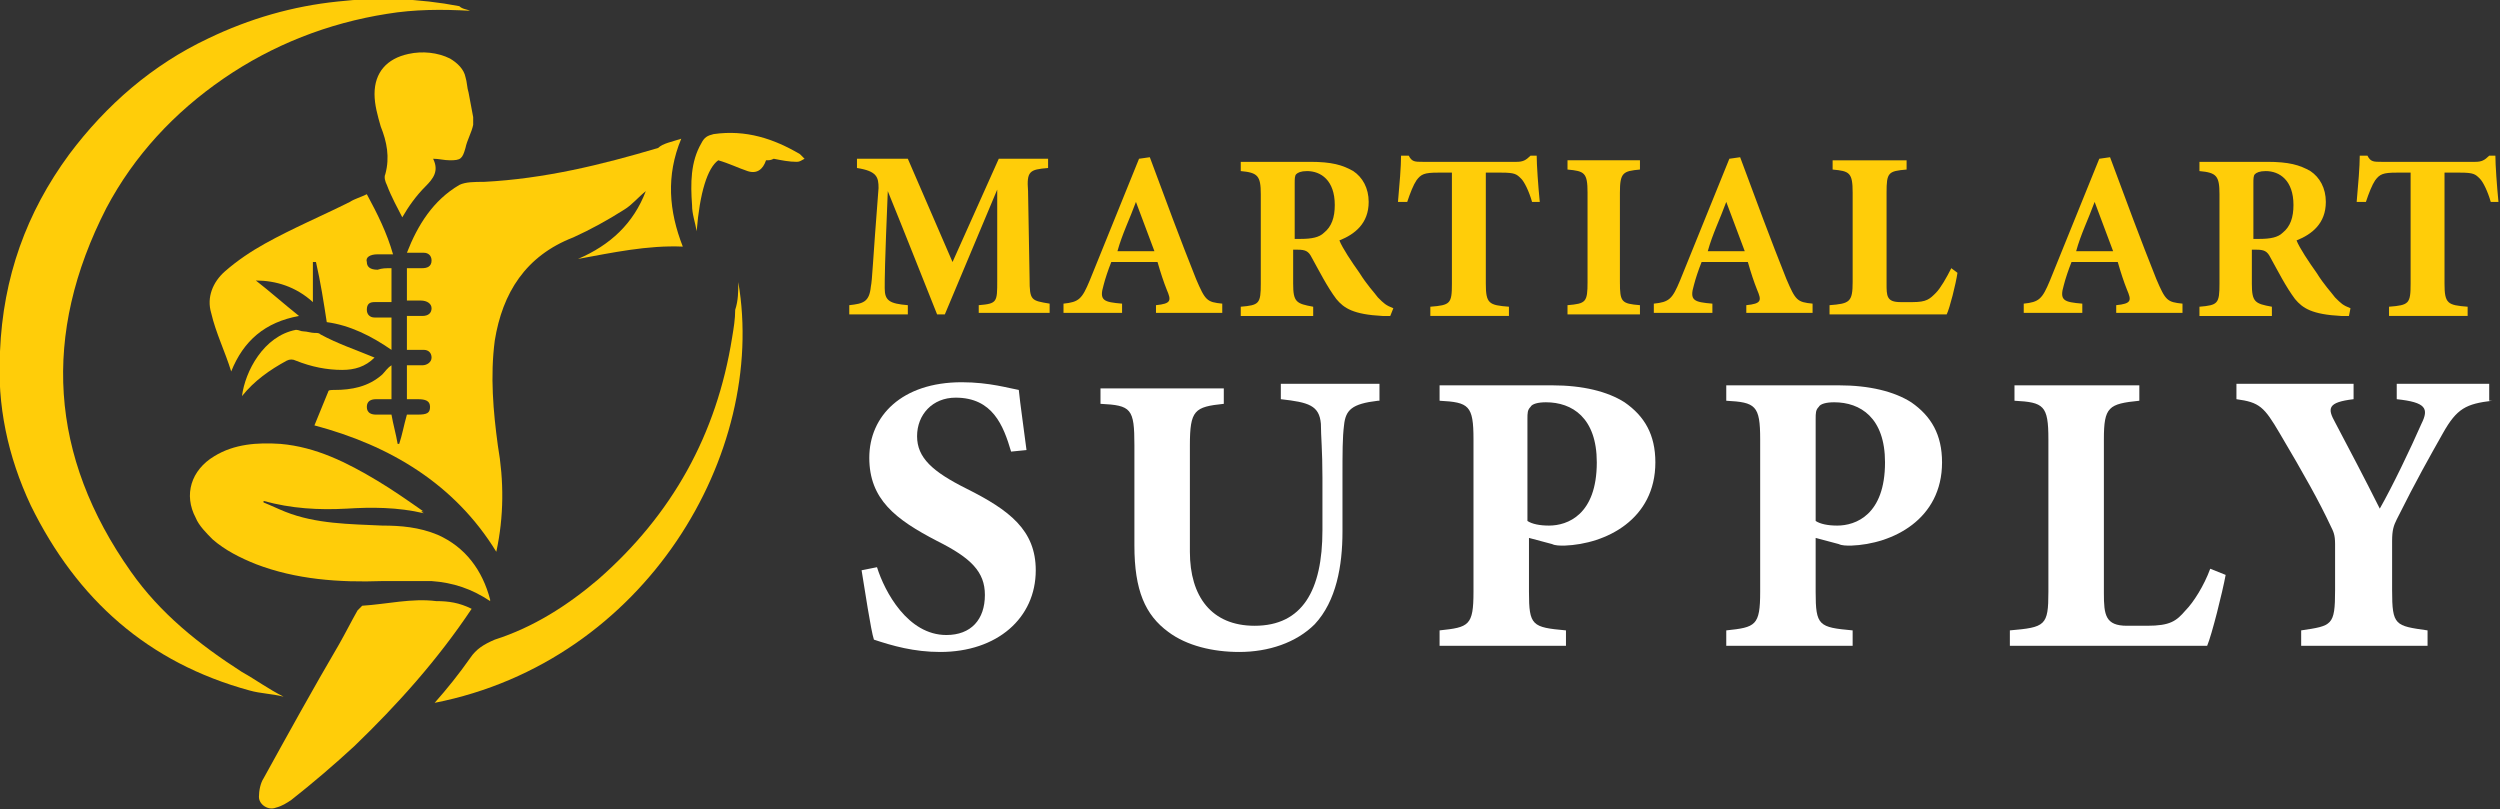 <?xml version="1.0" encoding="utf-8"?>
<!-- Generator: Adobe Illustrator 24.1.0, SVG Export Plug-In . SVG Version: 6.00 Build 0)  -->
<svg version="1.1" id="Layer_1" xmlns="http://www.w3.org/2000/svg" xmlns:xlink="http://www.w3.org/1999/xlink" x="0px" y="0px"
	 width="162.2px" height="52.5px" viewBox="0 0 162.2 52.5" style="enable-background:new 0 0 162.2 52.5;" xml:space="preserve">
<rect x="0" y="0" width="162.2" height="52.5" fill="#333333" stroke="none"/>
<style type="text/css">
	.st0{fill:#FFCD09;}
	.st1{fill:#FFFFFF;}
</style>
<g>
	<g>
		<path class="st0" d="M63.5,20.4v-0.6c1.2-0.1,1.2-0.2,1.2-1.6l0-5.9c-1.1,2.6-2.3,5.5-3.4,8.1h-0.5c-1-2.5-2.1-5.3-3.2-8
			c-0.2,4.8-0.2,5.7-0.2,6.3c0,0.8,0.3,1,1.5,1.1v0.6h-3.8v-0.6c0.9-0.1,1.3-0.2,1.4-1.2c0.1-0.5,0.1-1.3,0.5-6.4
			c0-0.7-0.1-1.1-1.4-1.3v-0.6h3.3l2.9,6.7l3-6.7H68v0.6c-1.2,0.1-1.4,0.2-1.3,1.5l0.1,5.7c0,1.4,0.1,1.4,1.3,1.6v0.6H63.5z"/>
		<path class="st0" d="M75,20.4v-0.6c1-0.1,1-0.3,0.7-1c-0.2-0.5-0.4-1.1-0.6-1.8h-3c-0.2,0.5-0.4,1.1-0.5,1.5c-0.3,1,0,1.1,1.2,1.2
			v0.6h-3.8v-0.6c1-0.1,1.2-0.3,1.7-1.5l3.2-7.9l0.7-0.1c1,2.7,2,5.4,3,7.9c0.6,1.4,0.7,1.5,1.7,1.6v0.6H75z M73.7,13.1
			c-0.4,1.1-0.9,2.1-1.2,3.2h2.4L73.7,13.1z"/>
		<path class="st0" d="M90.2,20.5c-0.1,0-0.3,0-0.5,0c-1.9-0.1-2.5-0.5-3-1.1c-0.6-0.8-1.1-1.8-1.6-2.7c-0.2-0.4-0.4-0.5-0.9-0.5
			l-0.3,0v2.2c0,1.2,0.2,1.3,1.3,1.5v0.6h-4.7v-0.6c1.2-0.1,1.3-0.2,1.3-1.5v-5.8c0-1.2-0.2-1.4-1.3-1.5v-0.6H85
			c1.4,0,2.1,0.2,2.8,0.6c0.6,0.4,1,1.1,1,2c0,1.4-0.9,2.1-1.9,2.5c0.2,0.5,0.8,1.4,1.3,2.1c0.5,0.8,0.9,1.2,1.2,1.6
			c0.4,0.4,0.5,0.5,1,0.7L90.2,20.5z M84.4,15.5c0.7,0,1.2-0.1,1.5-0.4c0.5-0.4,0.7-1,0.7-1.8c0-1.6-0.9-2.2-1.8-2.2
			c-0.4,0-0.6,0.1-0.7,0.2C84,11.4,84,11.6,84,11.9v3.6H84.4z"/>
		<path class="st0" d="M99.4,13.1c-0.2-0.7-0.5-1.3-0.7-1.5c-0.3-0.3-0.4-0.4-1.3-0.4h-1v7.2c0,1.3,0.2,1.4,1.5,1.5v0.6h-5.1v-0.6
			c1.3-0.1,1.4-0.2,1.4-1.5v-7.2h-0.9c-0.9,0-1.1,0.1-1.4,0.5c-0.2,0.3-0.4,0.8-0.6,1.4h-0.6c0.1-1.1,0.2-2.3,0.2-3h0.5
			c0.2,0.4,0.4,0.4,0.9,0.4h6.1c0.4,0,0.6-0.1,0.9-0.4h0.4c0,0.6,0.1,2,0.2,3L99.4,13.1z"/>
		<path class="st0" d="M101.7,20.4v-0.6c1.2-0.1,1.3-0.2,1.3-1.5v-5.8c0-1.3-0.2-1.4-1.3-1.5v-0.6h4.7v0.6c-1.1,0.1-1.3,0.2-1.3,1.5
			v5.8c0,1.3,0.1,1.4,1.3,1.5v0.6H101.7z"/>
		<path class="st0" d="M113.3,20.4v-0.6c1-0.1,1-0.3,0.7-1c-0.2-0.5-0.4-1.1-0.6-1.8h-3c-0.2,0.5-0.4,1.1-0.5,1.5
			c-0.3,1,0,1.1,1.2,1.2v0.6h-3.8v-0.6c1-0.1,1.2-0.3,1.7-1.5l3.2-7.9l0.7-0.1c1,2.7,2,5.4,3,7.9c0.6,1.4,0.7,1.5,1.7,1.6v0.6H113.3
			z M112,13.1c-0.4,1.1-0.9,2.1-1.2,3.2h2.4L112,13.1z"/>
		<path class="st0" d="M127,17.7c-0.1,0.7-0.5,2.3-0.7,2.7h-7.6v-0.6c1.3-0.1,1.5-0.2,1.5-1.5v-5.8c0-1.3-0.2-1.4-1.3-1.5v-0.6h4.8
			v0.6c-1.2,0.1-1.3,0.2-1.3,1.5v5.9c0,0.8,0,1.2,0.9,1.2c0,0,0.7,0,0.8,0c0.9,0,1.1-0.2,1.5-0.6c0.3-0.3,0.7-1,1-1.6L127,17.7z"/>
		<path class="st0" d="M137.3,20.4v-0.6c1-0.1,1-0.3,0.7-1c-0.2-0.5-0.4-1.1-0.6-1.8h-3c-0.2,0.5-0.4,1.1-0.5,1.5
			c-0.3,1,0,1.1,1.2,1.2v0.6h-3.8v-0.6c1-0.1,1.2-0.3,1.7-1.5l3.2-7.9l0.7-0.1c1,2.7,2,5.4,3,7.9c0.6,1.4,0.7,1.5,1.7,1.6v0.6H137.3
			z M135.9,13.1c-0.4,1.1-0.9,2.1-1.2,3.2h2.4L135.9,13.1z"/>
		<path class="st0" d="M152.4,20.5c-0.1,0-0.3,0-0.5,0c-1.9-0.1-2.5-0.5-3-1.1c-0.6-0.8-1.1-1.8-1.6-2.7c-0.2-0.4-0.4-0.5-0.9-0.5
			l-0.3,0v2.2c0,1.2,0.2,1.3,1.3,1.5v0.6h-4.7v-0.6c1.2-0.1,1.3-0.2,1.3-1.5v-5.8c0-1.2-0.2-1.4-1.3-1.5v-0.6h4.4
			c1.4,0,2.1,0.2,2.8,0.6c0.6,0.4,1,1.1,1,2c0,1.4-0.9,2.1-1.9,2.5c0.2,0.5,0.8,1.4,1.3,2.1c0.5,0.8,0.9,1.2,1.2,1.6
			c0.4,0.4,0.5,0.5,1,0.7L152.4,20.5z M146.6,15.5c0.7,0,1.2-0.1,1.5-0.4c0.5-0.4,0.7-1,0.7-1.8c0-1.6-0.9-2.2-1.8-2.2
			c-0.4,0-0.6,0.1-0.7,0.2c-0.1,0.1-0.1,0.3-0.1,0.6v3.6H146.6z"/>
		<path class="st0" d="M161.6,13.1c-0.2-0.7-0.5-1.3-0.7-1.5c-0.3-0.3-0.4-0.4-1.3-0.4h-1v7.2c0,1.3,0.2,1.4,1.5,1.5v0.6h-5.1v-0.6
			c1.3-0.1,1.4-0.2,1.4-1.5v-7.2h-0.9c-0.9,0-1.1,0.1-1.4,0.5c-0.2,0.3-0.4,0.8-0.6,1.4h-0.6c0.1-1.1,0.2-2.3,0.2-3h0.5
			c0.2,0.4,0.4,0.4,0.9,0.4h6.1c0.4,0,0.6-0.1,0.9-0.4h0.4c0,0.6,0.1,2,0.2,3L161.6,13.1z"/>
		<path class="st1" d="M65.6,29.3c-0.5-1.7-1.2-3.5-3.6-3.5c-1.5,0-2.5,1.1-2.5,2.5c0,1.4,1,2.3,3.2,3.4c2.8,1.4,4.5,2.7,4.5,5.3
			c0,3.1-2.5,5.3-6.2,5.3c-1.7,0-3.1-0.4-4.3-0.8c-0.2-0.6-0.6-3.3-0.8-4.5l1-0.2c0.5,1.6,2,4.4,4.5,4.4c1.6,0,2.5-1,2.5-2.6
			c0-1.5-0.9-2.4-3.1-3.5c-2.7-1.4-4.4-2.7-4.4-5.4c0-2.7,2.1-4.9,6-4.9c1.8,0,3.1,0.4,3.7,0.5c0.1,1,0.3,2.3,0.5,3.9L65.6,29.3z"/>
		<path class="st1" d="M89.4,26c-1.7,0.2-2.1,0.6-2.2,1.6c-0.1,0.8-0.1,1.7-0.1,3.5v3.4c0,2.2-0.4,4.5-1.8,6c-1.2,1.2-3,1.8-4.9,1.8
			c-1.7,0-3.4-0.4-4.6-1.3c-1.5-1.1-2.2-2.7-2.2-5.6v-6.5c0-2.4-0.2-2.6-2.2-2.7v-1h8v1c-1.9,0.2-2.2,0.4-2.2,2.7v6.9
			c0,2.9,1.4,4.8,4.2,4.8c3.1,0,4.4-2.3,4.4-6.2V31c0-1.8-0.1-2.7-0.1-3.5c-0.1-1.2-0.8-1.4-2.6-1.6v-1h6.4V26z"/>
		<path class="st1" d="M100.7,25c2,0,3.6,0.4,4.7,1.1c1.3,0.9,2,2.1,2,3.9c0,3.7-3.2,5.3-5.9,5.4c-0.3,0-0.6,0-0.8-0.1l-1.5-0.4v3.5
			c0,2.2,0.2,2.3,2.4,2.5v1h-8.2v-1c1.9-0.2,2.2-0.3,2.2-2.5v-9.9c0-2.2-0.3-2.4-2.2-2.5v-1H100.7z M99.1,33.8
			c0.3,0.2,0.8,0.3,1.4,0.3c1.2,0,3.1-0.7,3.1-4.1c0-2.9-1.6-3.9-3.3-3.9c-0.5,0-0.9,0.1-1,0.3c-0.2,0.2-0.2,0.4-0.2,0.8V33.8z"/>
		<path class="st1" d="M119.3,25c2,0,3.6,0.4,4.7,1.1c1.3,0.9,2,2.1,2,3.9c0,3.7-3.2,5.3-5.9,5.4c-0.3,0-0.6,0-0.8-0.1l-1.5-0.4v3.5
			c0,2.2,0.2,2.3,2.4,2.5v1H112v-1c1.9-0.2,2.2-0.3,2.2-2.5v-9.9c0-2.2-0.3-2.4-2.2-2.5v-1H119.3z M117.8,33.8
			c0.3,0.2,0.8,0.3,1.4,0.3c1.2,0,3.1-0.7,3.1-4.1c0-2.9-1.6-3.9-3.3-3.9c-0.5,0-0.9,0.1-1,0.3c-0.2,0.2-0.2,0.4-0.2,0.8V33.8z"/>
		<path class="st1" d="M144.4,37.3c-0.2,1.1-0.9,3.9-1.2,4.6h-12.8v-1c2.3-0.2,2.5-0.3,2.5-2.5v-9.9c0-2.2-0.3-2.4-2.2-2.5v-1h8.1v1
			c-2,0.2-2.3,0.4-2.3,2.5v10c0,1.4,0.1,2.1,1.5,2.1c0.1,0,1.2,0,1.3,0c1.5,0,1.9-0.3,2.5-1c0.5-0.5,1.2-1.6,1.6-2.7L144.4,37.3z"/>
		<path class="st1" d="M161.7,26c-1.7,0.2-2.3,0.5-3.2,2.1c-0.9,1.6-1.7,3-3,5.6c-0.2,0.4-0.3,0.7-0.3,1.4v3.2
			c0,2.3,0.2,2.3,2.3,2.6v1h-8.2v-1c2-0.3,2.2-0.3,2.2-2.6v-3c0-0.6-0.1-0.8-0.3-1.2c-0.7-1.5-1.7-3.3-3.3-6c-1-1.7-1.3-2-2.8-2.2
			v-1h7.6v1c-1.7,0.2-1.7,0.6-1.2,1.5c0.9,1.7,2,3.8,2.9,5.6c0.8-1.4,2-3.9,2.7-5.5c0.5-1,0.3-1.4-1.6-1.6v-1h6V26z"/>
	</g>
</g>
<g>
	<path class="st0" d="M30.5,0.7c-1.8-0.1-3.6-0.1-5.4,0.2c-3.8,0.6-7.4,2-10.6,4.2c-3.2,2.2-5.8,5-7.6,8.4
		c-4.2,8.2-3.7,16.1,1.6,23.6c1.9,2.7,4.4,4.7,7.2,6.5c0.9,0.5,1.7,1.1,2.7,1.6c-0.8-0.2-1.5-0.2-2.2-0.4C9.6,43,5,38.9,2,32.8
		c-1.5-3.2-2.2-6.5-2-10C0.2,18,1.7,13.8,4.5,10c2.4-3.2,5.4-5.8,9-7.5c2.7-1.3,5.5-2.1,8.4-2.4c2.6-0.3,5.3-0.2,7.9,0.3
		C30,0.6,30.3,0.6,30.5,0.7z"/>
	<path class="st0" d="M25.9,28.8c0.2-0.6,0.3-1.2,0.5-1.9c0.2,0,0.5,0,0.7,0c0.6,0,0.8-0.1,0.8-0.5c0-0.4-0.3-0.5-0.8-0.5
		c-0.2,0-0.5,0-0.7,0c0-0.7,0-1.4,0-2.2c0.4,0,0.7,0,1,0c0.3,0,0.6-0.2,0.6-0.5c0-0.3-0.2-0.5-0.5-0.5c-0.3,0-0.7,0-1.1,0
		c0-0.7,0-1.4,0-2.2c0.3,0,0.7,0,1,0c0.4,0,0.6-0.2,0.6-0.5c0-0.3-0.3-0.5-0.7-0.5c-0.3,0-0.6,0-0.9,0c0-0.7,0-1.4,0-2.1
		c0.4,0,0.7,0,1,0c0.3,0,0.6-0.1,0.6-0.5c0-0.3-0.2-0.5-0.5-0.5c-0.3,0-0.7,0-1.1,0c0.7-1.8,1.7-3.4,3.4-4.4c0.4-0.2,1-0.2,1.6-0.2
		c3.9-0.2,7.6-1.1,11.3-2.2C43,9.3,43.6,9.2,44.2,9c-1,2.4-0.8,4.7,0.1,7c-2.3-0.1-4.6,0.4-6.8,0.8c2.1-0.9,3.6-2.3,4.4-4.4
		c-0.5,0.4-0.9,0.9-1.4,1.2c-1.1,0.7-2.2,1.3-3.3,1.8c-3.1,1.2-4.6,3.6-5.1,6.7c-0.3,2.3-0.1,4.6,0.2,6.8c0.4,2.3,0.4,4.6-0.1,6.9
		c-2.7-4.4-6.9-6.9-11.8-8.2c0.3-0.7,0.6-1.5,0.9-2.2c0-0.1,0.2-0.1,0.4-0.1c1.1,0,2.2-0.2,3.1-1c0.2-0.2,0.3-0.4,0.6-0.6
		c0,0.7,0,1.4,0,2.2c-0.3,0-0.7,0-1,0c-0.3,0-0.6,0.1-0.6,0.5c0,0.4,0.3,0.5,0.6,0.5c0.3,0,0.7,0,1,0c0.1,0.6,0.3,1.3,0.4,1.9
		C25.8,28.8,25.8,28.8,25.9,28.8z"/>
	<path class="st0" d="M27.5,33.3c-1.7-0.4-3.4-0.4-5-0.3c-1.8,0.1-3.6,0-5.4-0.5c0,0,0,0.1,0,0.1c0.5,0.2,0.9,0.4,1.4,0.6
		c2,0.8,4.2,0.8,6.3,0.9c1.2,0,2.4,0.1,3.6,0.6c1.8,0.8,2.9,2.3,3.4,4.2c0,0,0,0,0,0.1c-1.2-0.8-2.4-1.2-3.8-1.3c-1.1,0-2.2,0-3.2,0
		c-2.8,0.1-5.6-0.1-8.2-1.1c-1-0.4-2-0.9-2.8-1.6c-0.4-0.4-0.9-0.9-1.1-1.4c-0.8-1.5-0.3-3.1,1.2-4c1.3-0.8,2.8-0.9,4.3-0.8
		c2.3,0.2,4.3,1.2,6.3,2.4c1,0.6,2,1.3,3,2C27.3,33.1,27.3,33.2,27.5,33.3z"/>
	<path class="st0" d="M30.6,39.5c-2.2,3.3-4.8,6.2-7.6,8.9c-1.3,1.2-2.7,2.4-4.1,3.5c-0.3,0.2-0.6,0.4-1,0.5
		c-0.5,0.2-1.1-0.2-1.1-0.7c0-0.4,0.1-0.9,0.3-1.2c1.6-2.9,3.2-5.8,4.9-8.7c0.4-0.7,0.8-1.5,1.2-2.2c0.1-0.1,0.2-0.2,0.3-0.3
		c1.6-0.1,3.2-0.5,4.8-0.3C29.1,39,29.8,39.1,30.6,39.5z"/>
	<path class="st0" d="M25.4,17.4c0,0.7,0,1.4,0,2.2c-0.4,0-0.7,0-1.1,0c-0.3,0-0.5,0.1-0.5,0.5c0,0.3,0.2,0.5,0.5,0.5
		c0.4,0,0.7,0,1.1,0c0,0.8,0,1.4,0,2.1c-1.3-0.9-2.7-1.6-4.2-1.8c-0.2-1.3-0.4-2.6-0.7-3.9c-0.1,0-0.1,0-0.2,0c0,0.8,0,1.6,0,2.6
		c-1.1-1-2.4-1.4-3.7-1.4c0.9,0.7,1.8,1.5,2.8,2.3c-2.2,0.4-3.6,1.6-4.4,3.6c-0.4-1.3-1-2.5-1.3-3.8c-0.3-1,0.1-2,0.9-2.7
		c0.8-0.7,1.7-1.3,2.6-1.8c1.8-1,3.7-1.8,5.5-2.7c0.3-0.2,0.7-0.3,1.1-0.5c0.7,1.3,1.3,2.5,1.7,3.9c-0.4,0-0.7,0-1,0
		c-0.5,0-0.8,0.2-0.7,0.5c0,0.3,0.2,0.5,0.7,0.5C24.8,17.4,25,17.4,25.4,17.4z"/>
	<path class="st0" d="M47.9,18.3c1.9,11.1-6,24.6-19.7,27.3c0.8-0.9,1.6-1.9,2.3-2.9c0.4-0.6,0.9-0.9,1.6-1.2
		c2.5-0.8,4.7-2.2,6.7-3.9c4.8-4.2,7.7-9.4,8.7-15.7c0.1-0.6,0.2-1.2,0.2-1.8C47.9,19.5,47.9,18.9,47.9,18.3z"/>
	<path class="st0" d="M28.1,10.3C28.1,10.3,28.1,10.3,28.1,10.3c0.4,0.8,0,1.3-0.5,1.8c-0.6,0.6-1.1,1.3-1.5,2
		c-0.3-0.6-0.7-1.3-1-2.1c-0.1-0.2-0.2-0.5-0.1-0.7c0.3-1.1,0.1-2.1-0.3-3.1c-0.2-0.7-0.4-1.4-0.4-2.1c0-1.4,0.8-2.3,2.2-2.6
		c0.9-0.2,1.9-0.1,2.7,0.3c0.5,0.3,0.9,0.7,1,1.2c0.1,0.3,0.1,0.7,0.2,1c0.1,0.5,0.2,1.1,0.3,1.6c0,0.2,0,0.3,0,0.5
		c-0.1,0.5-0.4,1-0.5,1.5c-0.2,0.7-0.3,0.8-1,0.8C28.8,10.4,28.5,10.3,28.1,10.3z"/>
	<path class="st0" d="M49.7,10.4c-0.2,0.6-0.6,0.9-1.2,0.7c-0.6-0.2-1.2-0.5-1.9-0.7c-0.7,0.5-1.2,2.1-1.4,4.6
		c-0.1-0.6-0.3-1.1-0.3-1.7c-0.1-1.4-0.1-2.8,0.6-4c0.2-0.4,0.4-0.5,0.8-0.6c2.1-0.3,3.9,0.3,5.6,1.3c0.1,0.1,0.2,0.2,0.3,0.3
		c-0.2,0.1-0.3,0.2-0.5,0.2c-0.5,0-1-0.1-1.5-0.2C50,10.4,49.9,10.4,49.7,10.4z"/>
	<path class="st0" d="M24.3,23.2c-0.6,0.6-1.3,0.8-2.1,0.8c-1,0-2-0.2-3-0.6c-0.2-0.1-0.4-0.1-0.6,0c-1.1,0.6-2.1,1.3-2.9,2.3
		c0.2-1.6,1.4-3.9,3.5-4.3c0.2,0,0.3,0.1,0.5,0.1c0.2,0,0.5,0.1,0.7,0.1c0.2,0,0.3,0,0.4,0.1C21.9,22.3,23.1,22.7,24.3,23.2z"/>
</g>
</svg>
